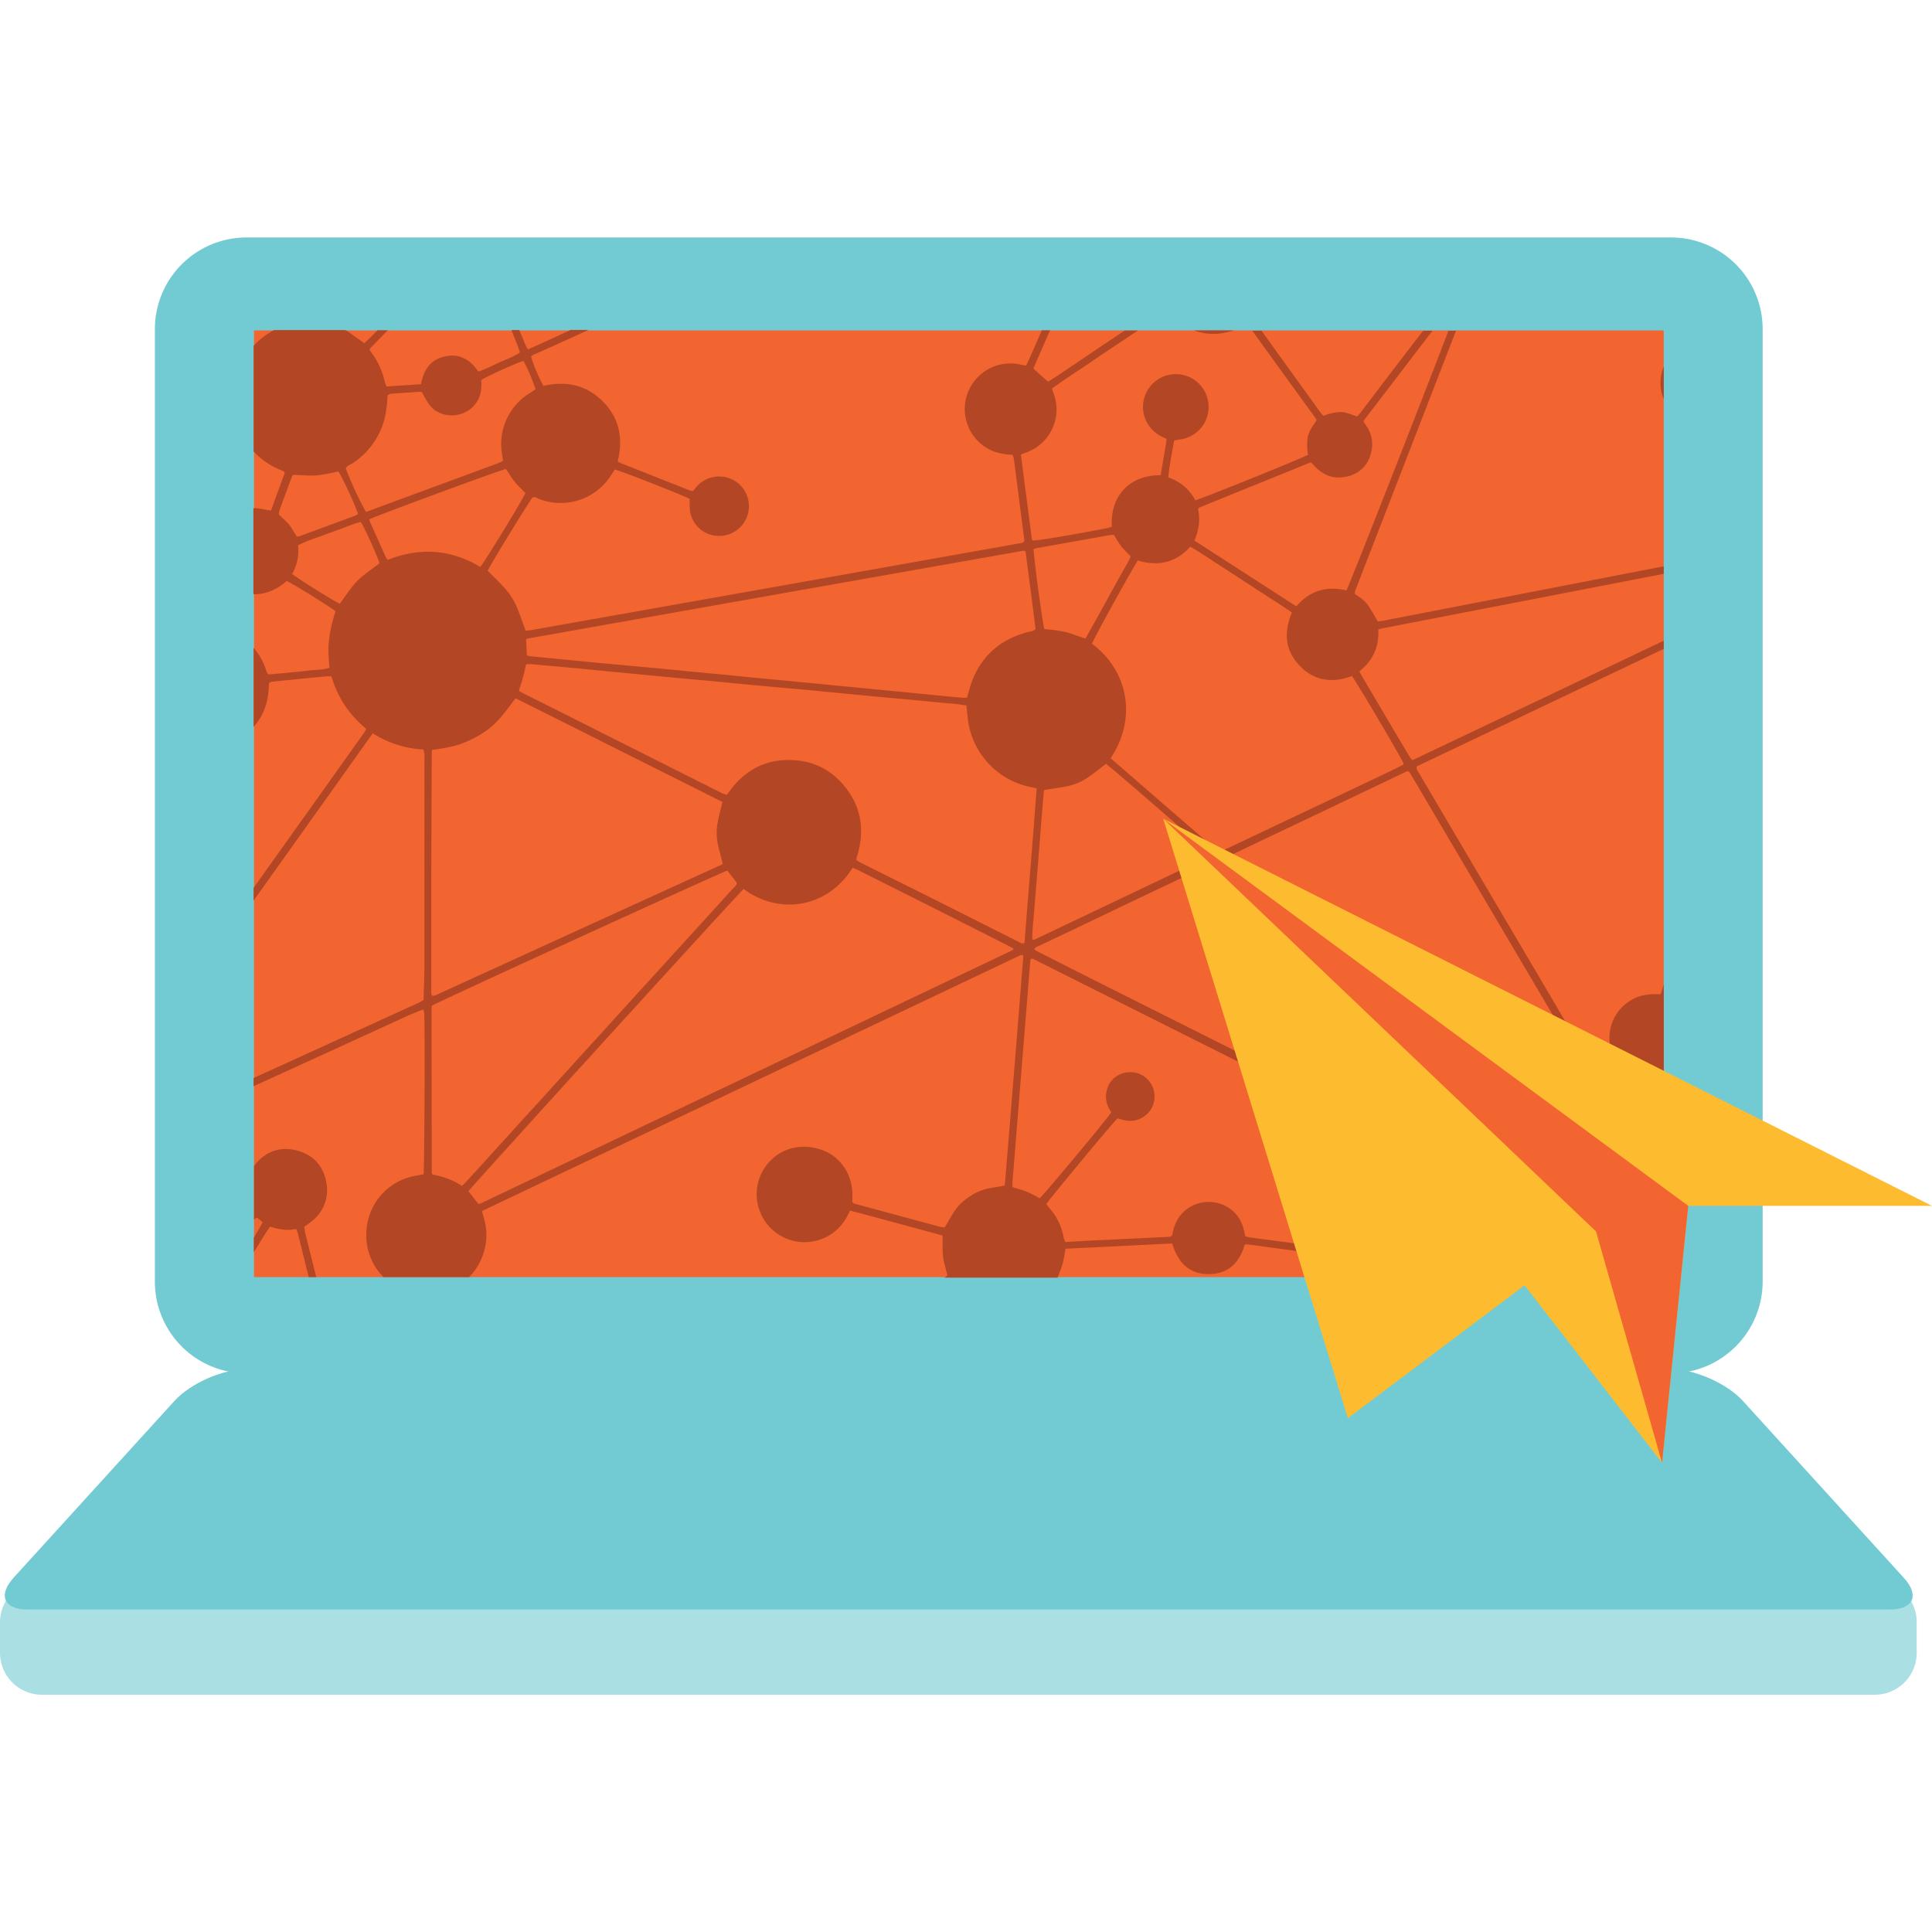 <svg id="Ebene_1" data-name="Ebene 1" xmlns="http://www.w3.org/2000/svg" viewBox="0 0 921.8 921.8"><g id="Layer_7" data-name="Layer 7"><path d="M894.6,754.05H19.9A20,20,0,0,0,0,774v14.7a20,20,0,0,0,19.9,19.9H894.6a20,20,0,0,0,19.9-19.9v-14.8A19.87,19.87,0,0,0,894.6,754.05Z" fill="#aae0e4"/></g><g id="Layer_9" data-name="Layer 9"><path d="M117.6,653.25c-11.4,0-26.8,6.8-34.4,15.2L6.5,752.75c-7.6,8.4-4.6,15.2,6.7,15.2H901.6c11.4,0,14.4-6.8,6.7-15.2l-76.7-84.3c-7.6-8.4-23.1-15.2-34.4-15.2Z" fill="#72cbd2"/></g><g id="Layer_8" data-name="Layer 8"><path d="M797.2,655.25H117.6a43.73,43.73,0,0,1-43.7-43.7V157a43.73,43.73,0,0,1,43.7-43.7H797.3A43.73,43.73,0,0,1,841,157v454.6A43.84,43.84,0,0,1,797.2,655.25Z" fill="#72cbd2"/></g><g id="Layer_5" data-name="Layer 5"><rect x="121.2" y="157.65" width="672.6" height="451.7" fill="#f26531"/><rect x="121.2" y="157.65" width="676.6" height="451.7" fill="none"/></g><g id="Layer_3" data-name="Layer 3"><path d="M792.4,185.15a19.85,19.85,0,0,0,1.4,5.3v-15.6A21.18,21.18,0,0,0,792.4,185.15Z" fill="#b34725"/><path d="M588.6,157.65H569.7Q578.55,161,588.6,157.65Z" fill="#b34725"/><path d="M202,481.65c.2.7.3,1.1.4,1.6.4,6.3.1,74.1-.3,77-1.3.3-2.8.5-4.2.8a28.3,28.3,0,0,0-23.1,27.2,28,28,0,0,0,8.2,21.1h40.8a28.29,28.29,0,0,0,7.4-13.2,27.45,27.45,0,0,0-.2-14.5c-.3-1.2-.6-2.3-1.1-3.8q129-61.35,257.2-122.2c.2-.1.5,0,.9,0a5.68,5.68,0,0,1,.2,1.3c-2.9,36.2-5.8,72.5-8.8,108.7-3.2.6-6.3,1-9.2,1.7a24.83,24.83,0,0,0-8.2,4,23,23,0,0,0-6.3,6.1c-1.7,2.5-3.2,5.2-4.9,8.1a12.07,12.07,0,0,1-1.8-.1c-13.8-3.7-27.7-7.5-41.5-11.2-.2-.1-.4-.3-.8-.5V570c0-10.4-6.6-19.5-16.7-22-14.4-3.7-25.3,5.2-28.2,15.9a22.87,22.87,0,0,0,42.2,16.8c.5-.9,1-1.9,1.6-3.1,14.8,3.9,29.4,7.9,44.1,11.9.1,3.3-.1,6.5.2,9.6s1.4,6.2,2.1,9.5c-.3.2-.8.6-1.3.9a.35.35,0,0,0-.2.1h54.1c.8-2.2,1.7-4.2,2.3-6.2.7-2.4,1-5,1.5-7.6,17-.8,33.9-1.7,50.9-2.5,2.7,9.1,8.1,14.8,17.9,14.6,9-.2,14.3-5.6,16.7-14.1a12.05,12.05,0,0,1,1.9,0q59.25,8,118.4,15.8h26.7q-71.85-9.6-143.8-19.1c-1-.1-1.9-.4-2.9-.6-.3-1.2-.5-2.2-.8-3.3a16.84,16.84,0,0,0-15.8-13.1,17.11,17.11,0,0,0-17.3,11.7c-.5,1.4-.7,2.8-1.1,4.3-.9.8-2.1.6-3.1.7L518.3,592l-10,.6a11.09,11.09,0,0,1-.8-2.1,28.18,28.18,0,0,0-6.8-14.1c-.5-.6-1-1.3-1.5-1.9,1.6-2.5,31.1-38.1,34-40.9,1.1.3,2.2.6,3.4.9a11.65,11.65,0,0,0,6.6-22.3c-5.8-2-12.4.7-14.6,6.4a11.89,11.89,0,0,0,.2,9.6,19.73,19.73,0,0,0,1.4,2.5c-1.5,2.6-31.5,38.6-34.1,41-2-1-4-2.2-6.2-3.1s-4.4-1.4-6.8-2.2a20.85,20.85,0,0,1,0-2.5c2.8-35.3,5.7-70.6,8.5-105.8,0-.2.3-.4.4-.6.1,0,.2-.1.3-.1h.4l285.8,143.3a6,6,0,0,1,1,.8c-.3,2.1-1.4,4-1.9,6.2-.2.7-.3,1.3-.5,2h16.6v-26.2c-1.3,1-2.5,2-3.8,3.1-1.3-.1-2-1.2-2.9-2-13-11.2-25.9-22.5-38.9-33.7q-48.75-42.3-97.5-84.5c-20.8-18.1-41.7-36.1-62.5-54.2a11.81,11.81,0,0,1-2.9-3c.7-.4,1.2-.7,1.7-1,28.3-13.5,56.6-26.9,84.6-40.3.4.2.6.2.7.3s.2.1.3.2q60.6,102.75,121.3,205.5v-7c-9.9-16.8-19.8-33.7-29.8-50.5l-70.2-119.1c-5.5-9.4-11.1-18.8-16.6-28.2-.6-1-1.5-1.9-1.3-3.4l117.9-56.1v-3.9q-59.85,28.5-119.9,57a10.82,10.82,0,0,1-1.4-1.7c-7.7-13-15.3-25.9-23-38.9-.3-.5-.5-1.1-.9-1.8,6.4-5.1,9.5-11.7,9-19.9a5.3,5.3,0,0,1,1.5-.5l134.7-26.1v-3.6l-134.6,26.1c-.6.1-1.2.1-1.8.2-1.5-2.5-2.9-5.1-4.5-7.5s-4.2-4.1-6.5-5.6c.1-.6,0-1,.1-1.3q24.15-62.2,48.2-124.3h-3.6c-13.9,36.3-47.4,121.7-48.7,123.9-9.3-2.2-17.4,0-23.9,7.6-16.4-10.6-32.4-20.9-48.6-31.4,2.1-5,2.9-10,1.7-14.9.2-.4.3-.5.3-.6s.2-.2.3-.2c17.1-7,34.3-13.9,51.4-20.9.6-.2,1.1-.4,1.9-.7.7.7,1.3,1.4,2,2.1,4.3,4.4,9.4,6.1,15.4,4.6a14.65,14.65,0,0,0,11.2-11,15.48,15.48,0,0,0-1.7-12.4l-1.8-2.7c0-.2,0-.3.1-.4s0-.3.1-.3c10.9-14.2,21.8-28.5,32.7-42.7H679c-7.1,9.2-14.2,18.4-21.2,27.7l-8.7,11.4a21.67,21.67,0,0,1-1.5,1.8c-2.7-.8-5.2-2.1-8.1-2.1a22.77,22.77,0,0,0-8,1.8,9.47,9.47,0,0,1-1.4-1.5q-14.1-19.5-28.2-39.1h-4.4c10,13.9,20,27.7,30.1,41.6a5.57,5.57,0,0,1,.6,1.1c-1.6,2.5-3.6,4.9-4.2,7.9a24.84,24.84,0,0,0,.1,8.6c-3.5,1.9-50.8,21-53.8,21.7a22.2,22.2,0,0,0-12.9-10.9c.6-6,1.8-11.7,2.8-17.6,1-.2,1.8-.4,2.6-.5a15.65,15.65,0,1,0-9.8-2.1c1.1.7,2.4,1.2,3.5,1.8a4.82,4.82,0,0,1,0,1.2c-.9,5.3-1.8,10.6-2.7,16.1-15.5,0-24.2,10.5-23.3,24.6-.7.2-1.5.5-2.3.7-18.8,3.6-32.7,5.9-35.5,5.9-.1-.3-.4-.6-.4-.9-1.7-13.3-3.5-26.7-5.2-40.1.9-.4,1.7-.7,2.5-1A21.76,21.76,0,0,0,502.8,188c0-.1-.06-.19-.1-.29-.2-.7-.5-1.4-.8-2.3,6-4.4,12.2-8.3,18.2-12.4s12.2-8.2,18.3-12.3l4.5-3h-6.3c-1.1.7-2.2,1.5-3.3,2.2-10,6.7-19.9,13.4-29.9,20.1-1.1.7-2.3,1.4-3.3,2.1-2.4-2.1-4.6-4-6.8-6a1.06,1.06,0,0,1-.1-.3v-.4c2.6-5.9,5.2-11.9,7.8-17.8h-3.9c-1.9,4.2-3.7,8.5-5.6,12.7-.6,1.3-1.2,2.6-1.9,4.1-1.2-.2-2.3-.4-3.4-.6a21.74,21.74,0,0,0-11.5,41.8,36.78,36.78,0,0,0,5.7,1.2,22.14,22.14,0,0,0,2.7.2,12.7,12.7,0,0,1,.6,1.7c1.7,12.9,3.3,25.8,5,38.6a4.51,4.51,0,0,1-.1,1.1,4.86,4.86,0,0,1-.9.6q-117,20.85-234.1,41.6a26.32,26.32,0,0,1-2.8.3c-1.4-3.7-2.6-7.3-4-10.8a33.32,33.32,0,0,0-6.1-9.6c-2.5-2.8-5.3-5.4-8-8.2,1.1-2.6,18.8-31.5,21.4-35,1.3-.4,2.3.5,3.4.9a28.6,28.6,0,0,0,34.1-11.5c.6-.9,1.2-1.8,1.7-2.7,2.8.6,32.4,12.2,35.7,14,.1,1.9,0,3.9.2,5.8a14,14,0,0,0,13.8,11.9,14.2,14.2,0,0,0,5.1-27.5,14.42,14.42,0,0,0-15.5,3.7c-.7.7-1.2,1.5-2,2.4a14.45,14.45,0,0,1-1.7-.4c-10.7-4.2-21.4-8.5-32.1-12.7-.7-.3-1.3-.6-2.1-1,2.7-10.8.9-20.6-7-28.6s-17.6-10-28.4-7.5a76.25,76.25,0,0,1-5.9-13.9c.8-1.1,2.2-1.4,3.4-1.9,8-3.6,16-7.2,24-10.9h-8.5L255.8,165c-1.2.5-2.5,1.1-3.9,1.7a19.94,19.94,0,0,1-1.1-1.9c-1-2.4-2-4.9-3-7.3H244c2,4.8,3.6,9.1,4.1,10.7-3,2-6.5,3.2-9.8,4.7s-6.6,3.2-10.1,4.4c-3.9-5.9-9.2-8.8-16.1-7.2-6.6,1.5-10,6.2-11.2,13.2-5.6.4-10.9.7-16.4,1.1a12,12,0,0,1-.8-1.7,36.15,36.15,0,0,0-6.8-14.9c-.2-.3-.3-.6-.6-1.1a12.39,12.39,0,0,1,1.1-1.3c2.5-2.6,5.1-5.2,7.6-7.8h-4.9l-4.2,4.2c-.7.7-1.4,1.3-2.1,1.9-4.8-3.4-7.1-5.1-9-6.2h-34A34,34,0,0,0,121,165v50.4a36.08,36.08,0,0,0,13.3,9,4.68,4.68,0,0,1,1,.5,8.17,8.17,0,0,1,.6.7q-3.3,8.85-6.6,18c-1.1-.2-2.1-.3-3-.5a24.49,24.49,0,0,0-5.4-.6v41c5.4.2,10.9-1.9,15.9-6.3,2.6,1.1,19.5,11.6,23.3,14.4a81.91,81.91,0,0,0-2.3,8.6,54.64,54.64,0,0,0-1.1,9.1c-.1,3,.3,6.1.5,9.3-3.2,1.1-6.5.9-9.7,1.3s-6.3.7-9.5,1-6.6.6-9.7.9c-1.2-.7-1.2-1.7-1.5-2.6a30.24,30.24,0,0,0-5.8-10.1v37.7c4.6-5.1,6.8-11.2,7.2-18.2.1-1,.1-1.9.2-2.8.5-.2.8-.5,1.1-.5,8.8-.9,17.5-1.8,26.3-2.6a17.65,17.65,0,0,1,2.3,0,54.4,54.4,0,0,0,6.5,14,52.79,52.79,0,0,0,10.1,11,4.84,4.84,0,0,1-.5,1.2q-26.55,37.35-53.2,74.7v6.1q26.85-37.65,53.7-75.4c1-1.4,2-2.8,3.2-4.4a49.33,49.33,0,0,0,24.1,7.7c.2.72.37,1.46.5,2.2a28.05,28.05,0,0,1,0,2.9v97.8c0,5.5-.3,11-.4,16.6-.6.4-1.1.7-1.6,1L121,514.35v3.9c24.9-11.3,49.7-22.7,74.6-34.1C197.8,483.35,199.7,482.35,202,481.65Zm14,81.7a46.24,46.24,0,0,0-4.8-1.8c-1.6-.5-3.3-.8-4.8-1.2-.2-.3-.2-.4-.3-.5a.37.37,0,0,1-.1-.3c0-26-.1-51.9-.1-77.9,0-.6.1-1.2.1-1.8,2.7-1.7,131.9-60.8,141-64.5,1.6,2,3.1,3.9,4.5,5.8,0,1.4-1.1,2-1.8,2.8q-20.85,22.95-41.8,45.9l-84.3,92.7c-1,1.1-2,2.1-3.1,3.3A38.74,38.74,0,0,0,216,563.35Zm267.1-110Q356.2,513.8,229.4,574.15a2.16,2.16,0,0,1-1.2.2c-1.6-2-3.1-4-4.7-6,2.4-3.2,128.9-142.2,131.3-144.2,17.1,12.7,40.1,9,52-10.1a22.07,22.07,0,0,1,2.2.9q36.3,18.15,72.5,36.5l2.1,1.2C483.4,453,483.3,453.25,483.1,453.35Zm9.7-5c-.1-.2-.3-.4-.3-.6.1-2.7.2-5.4.5-8.1,1.8-20.9,3.3-41.9,5.1-62.7,3.9-.6,7.5-1.1,11-1.8a27.23,27.23,0,0,0,9.8-4.1c3-2,5.9-4.4,8.8-6.6,3,2.1,48.2,41.4,50,43.4-.1.2-.2.5-.4.6q-41.85,19.95-83.8,39.9C493.3,448.55,493,448.45,492.8,448.35Zm157.6,22.1q50.85,44.1,101.7,88.1c10.9,9.5,21.9,18.9,32.8,28.4.7.6,1.4,1.3,2.3,2.2-2,2.9-3.8,5.5-5.7,8.2-1.4,0-2.5-.9-3.7-1.5q-31.2-15.6-62.4-31.3c-25-12.5-49.9-25-74.9-37.5-19.6-9.8-39.2-19.7-58.8-29.5-20.1-10.1-40.3-20.2-60.4-30.3l-24.9-12.6c-1-.5-1.9-1-2.9-1.6.3-1.1,1.2-1.3,1.9-1.6,11.4-5.4,22.8-10.8,34.2-16.3,15.9-7.6,31.9-15.2,47.8-22.7,1.2-.6,2.4-1.1,3.5-1.6,1.4.1,2.1,1.1,2.9,1.8Q617,441.6,650.4,470.45Zm-82.5-209.6c4.3,2.4,8.2,5.1,12.2,7.7s8.2,5.3,12.3,8l12,7.8c4,2.6,8,5.1,12,7.9-4,9.4-3.3,18.1,3.7,25.4s15.7,8.4,24.9,4.9c2,2.4,23.3,38.5,24.7,41.8,0,.1-.1.2-.1.3s-.1.2-.2.3c-2.1,1-4.2,2.1-6.3,3.1-26.9,12.8-53.7,25.5-80.6,38.2a10,10,0,0,1-1.1.1c-17.1-14.7-34.2-29.6-51.5-44.6,12.3-18.2,9.1-41.2-8.9-54.6.9-2.6,19.4-36.1,21.9-39.7C552.4,270.25,560.9,268.65,567.9,260.85Zm-73.4.7,35.4-6.3a8.55,8.55,0,0,1,1.6,0,63.08,63.08,0,0,0,3.5,5.5,64.4,64.4,0,0,0,4.5,4.7c-1.5,3.4-3.5,6.5-5.3,9.8s-3.7,6.6-5.5,10c-1.8,3.2-3.5,6.4-5.3,9.6l-5.5,9.8c-3.5-1.1-6.6-2.4-9.9-3.2a83.38,83.38,0,0,0-9.7-1.3c-.9-2.9-4.4-28.8-5.2-38.1A7.78,7.78,0,0,1,494.5,261.55Zm-242.9,43.2a.37.37,0,0,1,.3-.1q118.2-21,236.5-41.9c.1,0,.2.1.9.3,1.6,12.4,3.3,24.9,4.8,37.2a5,5,0,0,1-2.9,1.1c-15.2,3.8-24.8,13.2-28.9,28.2-.3,1.1-.6,2.1-.9,3.3a10.87,10.87,0,0,1-1.8.1c-5.8-.5-11.7-1.1-17.6-1.7-6.6-.6-13.2-1.3-19.7-1.9l-27.8-2.7c-5.8-.6-11.7-1.1-17.6-1.7-9.6-.9-19.3-1.8-28.9-2.8l-19-1.8c-9.1-.9-18.3-1.8-27.4-2.6-6.1-.6-12.2-1.1-18.3-1.7l-30.7-3a4.24,4.24,0,0,1-1.2-.4c-.1-1.3-.1-2.6-.2-3.9s-.1-2.6-.2-3.7C251.5,304.85,251.5,304.75,251.6,304.75Zm-2.2,18.8c.6-2.1,1.1-4.2,1.6-6.6,1.1,0,2.2-.1,3.2,0,6.2.6,12.4,1.1,18.7,1.7,6.6.6,13.2,1.3,19.7,1.9l28.2,2.7c6.2.6,12.4,1.1,18.7,1.7,9.1.9,18.3,1.8,27.4,2.6,6.2.6,12.4,1.1,18.7,1.7l28.2,2.7c6.1.6,12.2,1.1,18.3,1.7,6.7.6,13.4,1.3,20.1,1.9,1.5.1,2.9.2,4.4.4s2.9.4,4.5.6c.2,2.1.4,4,.6,5.9a37.69,37.69,0,0,0,30.7,33.2c.6.1,1.2.3,2.2.5-1.8,24.8-3.9,49.3-5.8,73.8-1.4.5-2.3-.3-3.2-.8-11.6-5.8-23.2-11.7-34.8-17.5-12.9-6.5-25.9-12.9-38.8-19.4-1.1-.5-2.1-1.1-3.2-1.7-.4-1.3.3-2.3.5-3.3,3.5-12.7,1.1-24-7.8-33.8a32.34,32.34,0,0,0-20.8-10.6c-13.4-1.4-24.2,3.4-32.3,14.2-.4.6-.9,1.2-1.3,1.8a3.81,3.81,0,0,0-.5.4c-.6-.2-1.4-.5-2.1-.8q-32.85-16.5-65.6-33c-9.3-4.7-18.6-9.3-27.9-14-1.1-.5-2.1-1.1-3.4-1.8.5-2,1.3-4,1.8-6.1Zm-11,19.3c2.6-3,5-6.3,7.6-9.7l98.7,49.5c-.8,3.4-1.7,6.5-2.3,9.8a27.45,27.45,0,0,0,0,9.9c.7,3.2,1.6,6.4,2.4,9.6a.35.35,0,0,0-.1.2c-.1.1-.1.2-.2.3q-68,31-136,62.1a5.7,5.7,0,0,1-1.4.5c-.2.1-.5,0-1,0a6.12,6.12,0,0,1-.3-3v-53.3c0-18.9.1-37.7.2-56.6,0-1.3,0-2.7.1-4.4a72.45,72.45,0,0,0,12.3-2.3,55.2,55.2,0,0,0,11-5.1,37.92,37.92,0,0,0,9-7.5Zm-70.2-121.8a36.1,36.1,0,0,0,15.2-20.9,58.45,58.45,0,0,0,1.2-7.2c.2-1.4.2-2.9.3-4.3.3-.2.5-.4.7-.5a8.11,8.11,0,0,1,1.1-.3l13.2-.9a6,6,0,0,1,1.4.1c3.5,6.7,4.8,8.2,8.4,9.9a14.17,14.17,0,0,0,9.3.8,13.65,13.65,0,0,0,8.7-6.3c2-3.2,2.1-6.7,1.9-10.1,2.6-1.8,17.1-8.3,20.1-9.1,1.5,2.2,4.3,8.7,5.8,13.5-.8.5-1.5,1.1-2.4,1.6a28.49,28.49,0,0,0-13.6,29.1c.2,1.1.3,2.2.5,3.1-.2.2-.2.4-.3.4l-.3.3c-.8.3-1.6.7-2.4,1-20.8,7.7-41.6,15.3-62.3,23-1.7-2.3-7.9-15.4-9.7-20.8C165.7,222.15,167.1,221.75,168.2,221.05ZM133,245.45c.1-.4.1-1.1.3-1.8,1.9-5.2,3.8-10.3,5.7-15.5a8,8,0,0,1,.8-1.6c3.8.1,7.4.5,11.1.3a95.86,95.86,0,0,0,10.5-1.9c1.5,1.9,7.8,15.3,9.4,20.2a4.37,4.37,0,0,1-1.1.8c-8.9,3.3-17.9,6.6-26.9,9.9a3.78,3.78,0,0,1-1.2.2c-1.2-1.9-2.3-4-3.7-5.8C136.5,248.65,134.8,247.25,133,245.45Zm29.1,42.6c-2.7-1.2-19.4-11.6-22.7-14.2a22.56,22.56,0,0,0,2.8-13.7,69,69,0,0,1,9.8-3.9c3.4-1.3,6.9-2.6,10.3-3.8s6.5-2.7,9.9-3.4c1.8,2.9,8.1,16.8,8.9,19.7-11.9,8.9-10,6.9-19,19.3Zm22.9-20.9a7.73,7.73,0,0,1-.9-1.3c-2.6-5.7-5.1-11.4-7.7-17.1a3.37,3.37,0,0,1-.1-1c3-1.6,62.2-23.4,65.1-24,1.4,2.1,2.7,4.3,4.3,6.3s3.4,3.5,5,5.2c-1.4,3.1-13.9,23.8-20.4,33.7a12.32,12.32,0,0,1-1.2,1.5c-14.1-8.4-28.9-9.4-44.1-3.3Z" fill="#b34725"/><path d="M128.8,585.25c4.2,1.3,8.2,2.1,12.5,1.1a15.86,15.86,0,0,1,.9,2.5c1.7,6.8,3.4,13.7,5.1,20.5h3.6c-1.8-7.1-3.5-14.1-5.3-21.2a25.91,25.91,0,0,1-.4-2.9,27.79,27.79,0,0,0,3.3-2.4,18.68,18.68,0,0,0,7.2-18.6c-1.2-7.2-5.4-12.4-12.3-14.8-7.4-2.5-14.4-1.3-20,4.3a18.23,18.23,0,0,0-2.2,2.6v25.5c.5-.3.9-.6,1.4-.9.9.7,1.9,1.5,2.7,2.2-.3.7-1.8,3.4-4.2,7.4v6.9c1.9-3,3.7-6,5.6-9C127.4,587.35,128.1,586.35,128.8,585.25Z" fill="#b34725"/><path d="M792.3,474.45c-5.2-.4-10,.2-14.3,2.9A20.81,20.81,0,0,0,788,516a18.31,18.31,0,0,0,5.8-.6v-45.9a23.73,23.73,0,0,1-.7,2.5A24.23,24.23,0,0,1,792.3,474.45Z" fill="#b34725"/></g><g id="Layer_4" data-name="Layer 4"><polyline points="727.4 613.25 793 697.95 793 697.95 793 697.95 793 697.95 793 697.85 805.5 575.35 921.8 575.35 555 390.65 555 390.65 643.1 676.65 727.4 613.25" fill="#fdbb30"/><polygon points="555 390.65 761.5 587.55 793 697.95 805.5 575.35 555 390.65" fill="#f26531"/></g></svg>